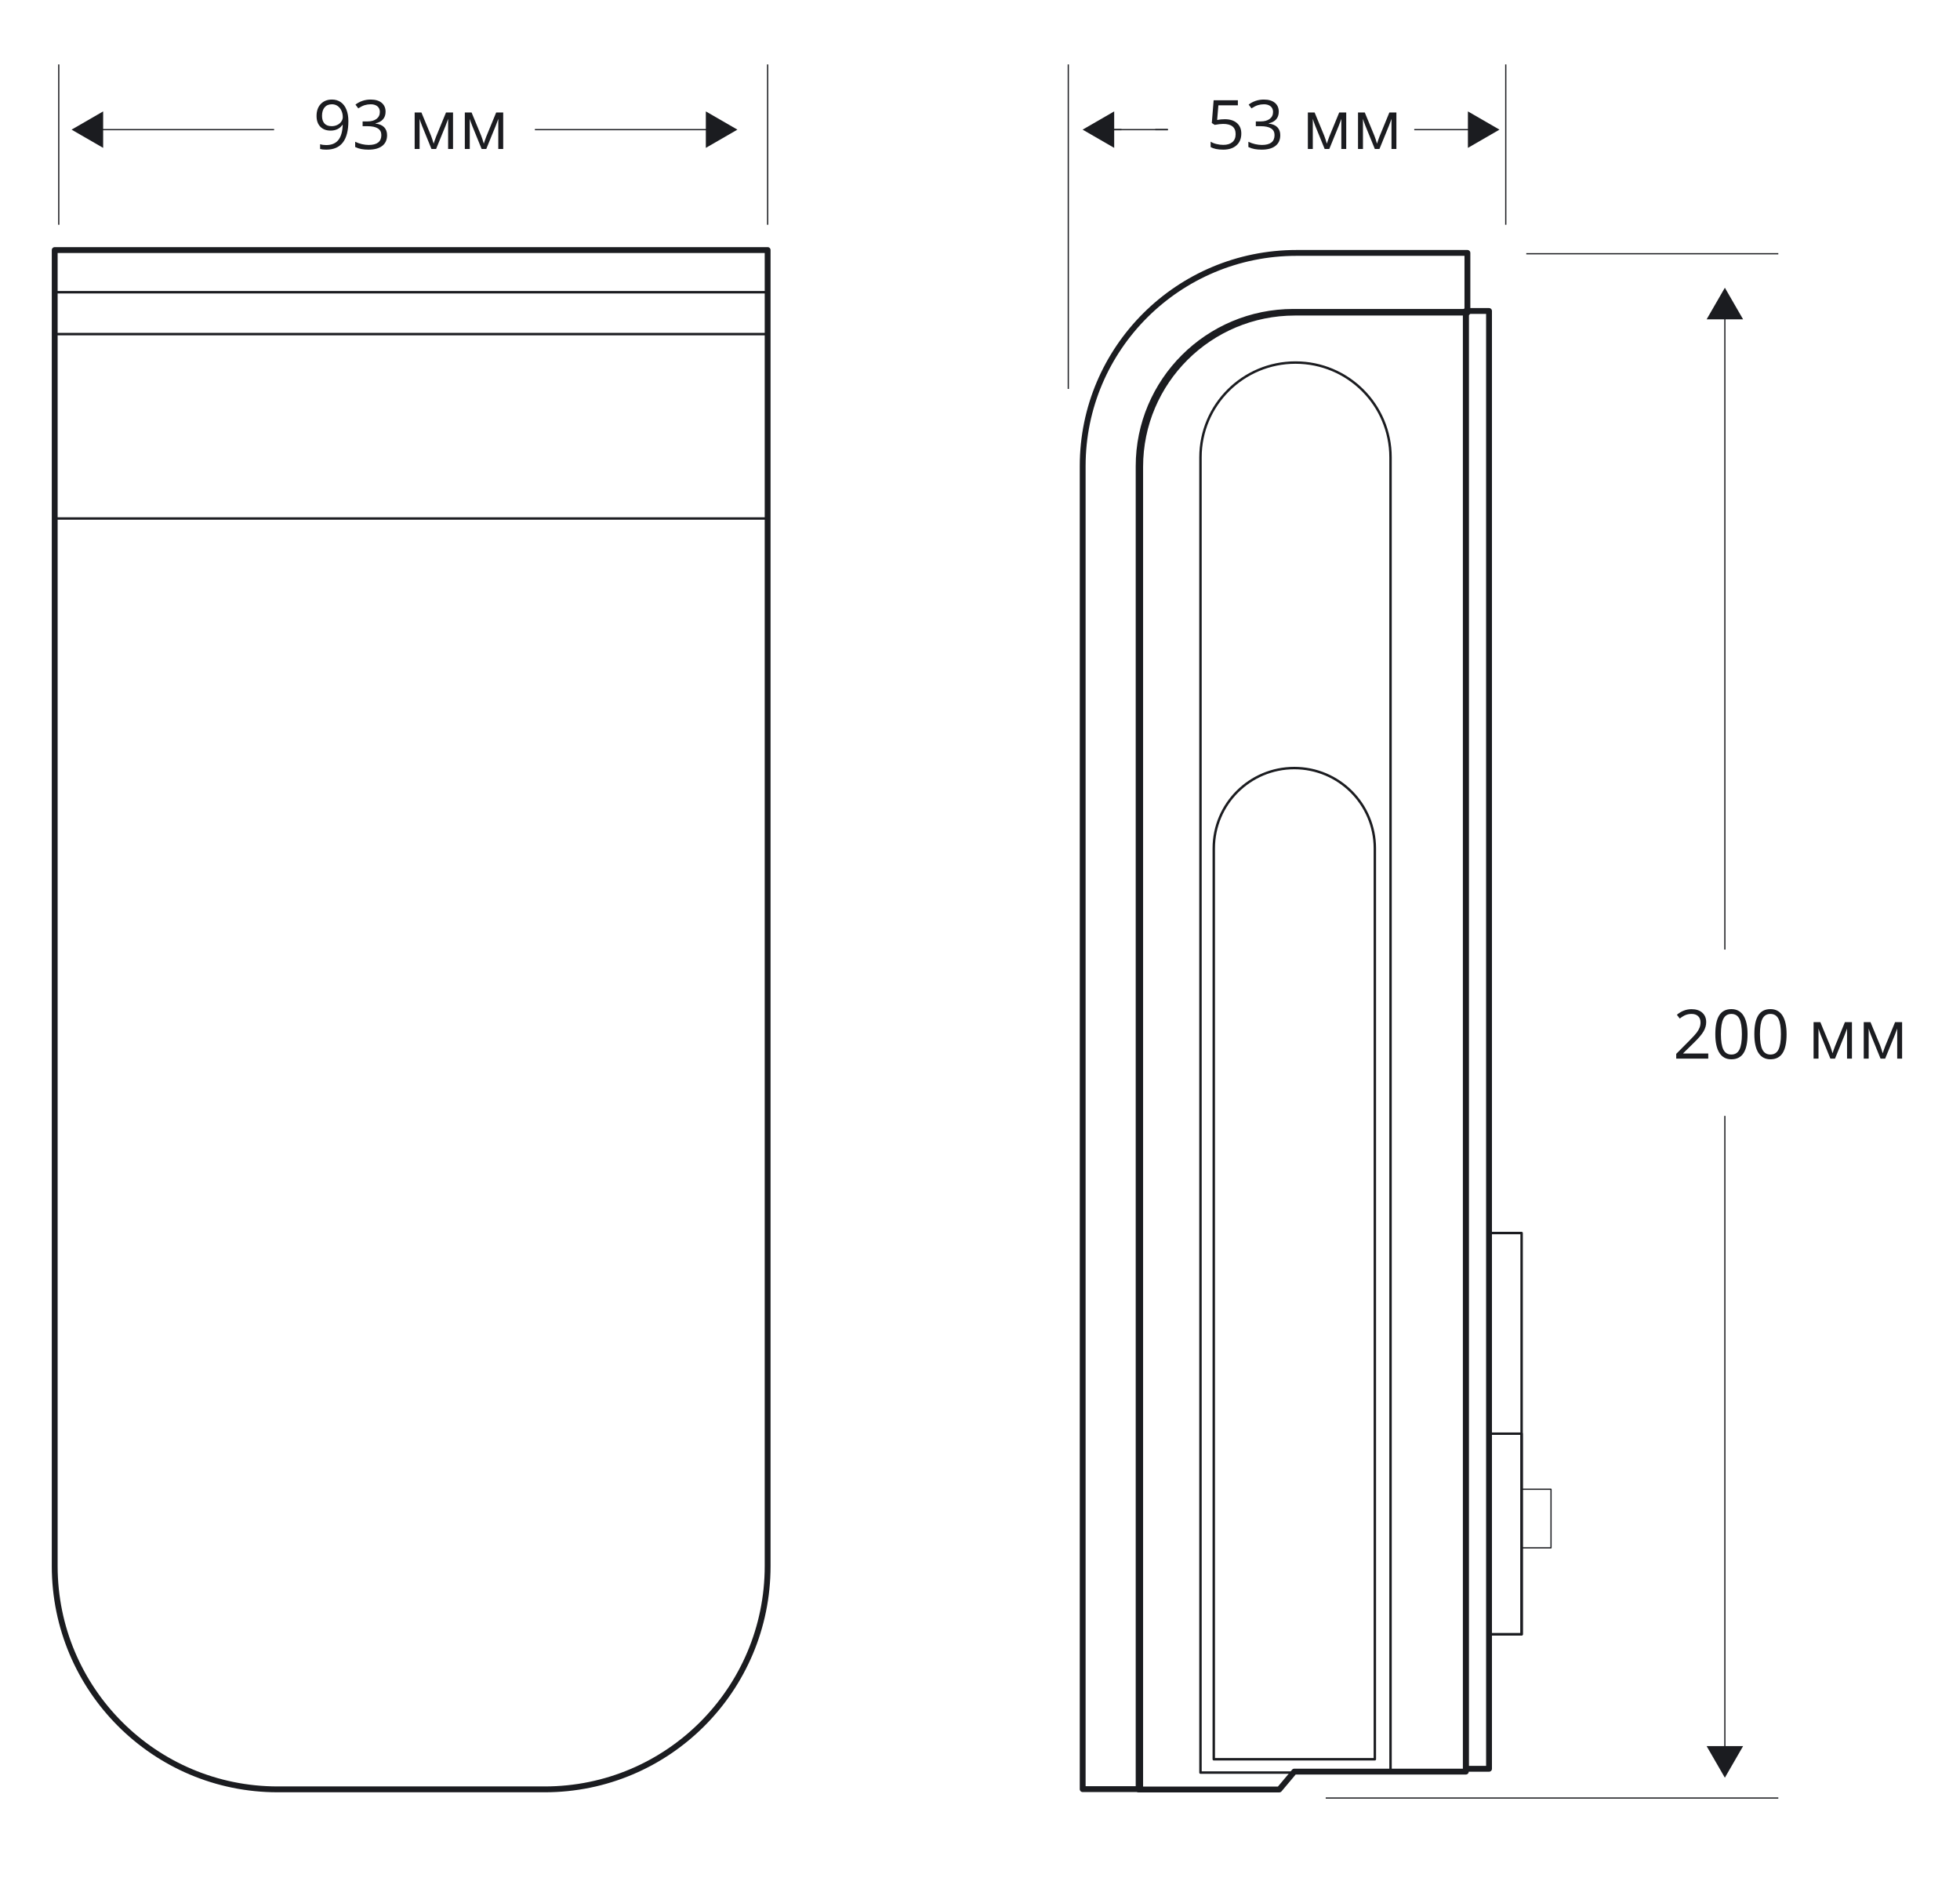 <?xml version="1.0" encoding="utf-8"?>
<!-- Generator: Adobe Illustrator 21.1.0, SVG Export Plug-In . SVG Version: 6.00 Build 0)  -->
<svg version="1.1" id="Слой_1" xmlns="http://www.w3.org/2000/svg" xmlns:xlink="http://www.w3.org/1999/xlink" x="0px" y="0px"
	 width="402px" height="388px" viewBox="0 0 402 388" style="enable-background:new 0 0 402 388;" xml:space="preserve">
<style type="text/css">
	.st0{enable-background:new    ;}
	.st1{fill:#1B1C20;}
	.st2{fill:none;stroke:#1B1C20;stroke-width:1.2;stroke-linecap:round;stroke-linejoin:round;stroke-miterlimit:10;}
	.st3{fill:none;stroke:#1B1C20;stroke-width:0.5;stroke-linecap:round;stroke-linejoin:round;stroke-miterlimit:10;}
	.st4{fill:none;stroke:#1B1C20;stroke-width:0.25;stroke-linecap:round;stroke-linejoin:round;stroke-miterlimit:10;}
	.st5{fill:none;stroke:#1B1C20;stroke-width:0.25;stroke-miterlimit:10;}
	.st6{fill:none;stroke:#1B1C20;stroke-width:0.25;stroke-miterlimit:2.613;}
</style>
<g class="st0">
	<path class="st1" d="M251.204,24.448c1.053,0,1.881,0.261,2.485,0.782
		c0.604,0.522,0.905,1.236,0.905,2.144c0,1.034-0.329,1.846-0.987,2.434
		c-0.659,0.588-1.566,0.882-2.725,0.882c-1.125,0-1.984-0.18-2.577-0.54v-1.094
		c0.319,0.205,0.716,0.366,1.189,0.481c0.474,0.117,0.94,0.175,1.401,0.175
		c0.803,0,1.426-0.189,1.869-0.567c0.445-0.378,0.667-0.925,0.667-1.641
		c0-1.395-0.854-2.092-2.563-2.092c-0.434,0-1.012,0.066-1.736,0.198l-0.588-0.376
		l0.376-4.676h4.97v1.046h-3.999l-0.253,3.001
		C250.162,24.501,250.685,24.448,251.204,24.448z"/>
	<path class="st1" d="M262.278,22.91c0,0.638-0.179,1.16-0.536,1.565
		c-0.358,0.405-0.865,0.677-1.521,0.813v0.055
		c0.803,0.101,1.396,0.355,1.784,0.766s0.581,0.948,0.581,1.613
		c0,0.952-0.33,1.686-0.991,2.197c-0.661,0.514-1.6,0.77-2.816,0.77
		c-0.528,0-1.013-0.04-1.452-0.119c-0.44-0.08-0.867-0.221-1.282-0.421v-1.08
		c0.433,0.214,0.895,0.377,1.384,0.489c0.49,0.111,0.954,0.167,1.392,0.167
		c1.728,0,2.591-0.677,2.591-2.03c0-1.212-0.953-1.818-2.857-1.818h-0.984v-0.978
		h0.998c0.779,0,1.396-0.172,1.853-0.517c0.456-0.344,0.684-0.821,0.684-1.432
		c0-0.487-0.167-0.87-0.503-1.148c-0.334-0.278-0.789-0.417-1.363-0.417
		c-0.438,0-0.85,0.06-1.237,0.178s-0.829,0.337-1.326,0.656l-0.574-0.766
		c0.41-0.323,0.883-0.577,1.419-0.763c0.535-0.184,1.1-0.276,1.691-0.276
		c0.971,0,1.725,0.222,2.263,0.667C262.01,21.525,262.278,22.135,262.278,22.91z"/>
	<path class="st1" d="M272.136,29.459l0.212-0.636l0.294-0.807l2.03-4.942h1.442v7.479
		h-1.005v-6.187l-0.137,0.396l-0.396,1.046l-1.935,4.744h-0.95l-1.935-4.758
		c-0.241-0.61-0.407-1.087-0.499-1.429v6.187h-1.012V23.074h1.388l1.962,4.751
		C271.791,28.326,271.972,28.871,272.136,29.459z"/>
	<path class="st1" d="M282.424,29.459l0.212-0.636l0.294-0.807l2.03-4.942h1.442v7.479
		h-1.005v-6.187l-0.137,0.396l-0.396,1.046l-1.935,4.744h-0.95l-1.935-4.758
		c-0.242-0.61-0.408-1.087-0.499-1.429v6.187h-1.012V23.074h1.388l1.962,4.751
		C282.08,28.326,282.26,28.871,282.424,29.459z"/>
</g>
<rect x="300.645" y="63.778" class="st2" width="4.758" height="298.965"/>
<rect x="305.403" y="252.87" class="st3" width="6.683" height="82.295"/>
<rect x="305.403" y="294.018" class="st3" width="6.683" height="41.147"/>
<rect x="312.086" y="305.414" class="st4" width="6.03" height="12.016"/>
<g>
	<path class="st3" d="M285.2,363.523h-38.979V93.784c0-10.732,8.726-19.432,19.491-19.432
		c10.762,0,19.488,8.7,19.488,19.432V363.523z"/>
	<path class="st3" d="M281.983,360.79h-33.036V173.984c0-9.096,7.395-16.47,16.517-16.47
		c9.124,0,16.519,7.374,16.519,16.47V360.79z"/>
	<path class="st2" d="M265.465,363.318h35.181V63.961h-35.364
		c-17.533,0-31.745,14.172-31.745,31.65v271.375h28.846L265.465,363.318z"/>
	<path class="st2" d="M265.928,51.867c-24.227,0-43.867,19.564-43.867,43.699v271.352h11.79
		V95.736c0-17.467,14.215-31.627,31.749-31.627h35.369V51.867H265.928z"/>
</g>
<line class="st5" x1="364.737" y1="52.036" x2="313.044" y2="52.036"/>
<path class="st6" d="M353.773,194.736"/>
<path class="st6" d="M353.773,64.392"/>
<path class="st6" d="M353.773,359.19"/>
<path class="st6" d="M353.773,228.846"/>
<g>
	<path class="st6" d="M308.836,46.094V13.211 M219.107,79.759V13.211"/>
</g>
<g>
	<path class="st2" d="M111.713,366.96H56.955c-25.257,0-45.733-20.497-45.733-45.783V51.28
		h146.222v269.898C157.444,346.463,136.971,366.96,111.713,366.96z"/>
	<path class="st3" d="M11.194,59.93h146.279 M11.194,68.517h146.279 M11.194,106.332h146.279"
		/>
	<line class="st5" x1="364.737" y1="368.738" x2="271.904" y2="368.738"/>
</g>
<g class="st0">
	<path class="st1" d="M350.367,217.103h-6.569v-0.978l2.632-2.646
		c0.803-0.812,1.33-1.39,1.586-1.736s0.447-0.684,0.574-1.012
		s0.191-0.682,0.191-1.06c0-0.533-0.162-0.956-0.485-1.269
		c-0.323-0.312-0.772-0.468-1.347-0.468c-0.414,0-0.808,0.068-1.18,0.205
		c-0.371,0.137-0.785,0.385-1.24,0.745l-0.602-0.772
		c0.92-0.766,1.924-1.148,3.008-1.148c0.939,0,1.675,0.24,2.208,0.722
		c0.533,0.48,0.8,1.126,0.8,1.938c0,0.634-0.178,1.26-0.533,1.88
		s-1.021,1.403-1.996,2.352l-2.188,2.14v0.055h5.141V217.103z"/>
	<path class="st1" d="M358.427,212.092c0,1.728-0.272,3.017-0.817,3.869
		c-0.544,0.853-1.377,1.278-2.498,1.278c-1.076,0-1.894-0.437-2.454-1.309
		c-0.561-0.873-0.841-2.152-0.841-3.839c0-1.741,0.271-3.033,0.813-3.876
		s1.37-1.265,2.481-1.265c1.084,0,1.908,0.439,2.471,1.319
		C358.146,209.151,358.427,210.425,358.427,212.092z M352.965,212.092
		c0,1.454,0.171,2.513,0.513,3.175c0.342,0.664,0.886,0.995,1.634,0.995
		c0.756,0,1.305-0.336,1.645-1.009c0.339-0.672,0.509-1.726,0.509-3.161
		s-0.17-2.487-0.509-3.155c-0.34-0.667-0.889-1.001-1.645-1.001
		c-0.748,0-1.292,0.329-1.634,0.987C353.136,209.583,352.965,210.638,352.965,212.092z
		"/>
	<path class="st1" d="M366.432,212.092c0,1.728-0.272,3.017-0.816,3.869
		c-0.545,0.853-1.378,1.278-2.499,1.278c-1.075,0-1.894-0.437-2.454-1.309
		c-0.561-0.873-0.841-2.152-0.841-3.839c0-1.741,0.271-3.033,0.813-3.876
		s1.369-1.265,2.481-1.265c1.085,0,1.908,0.439,2.472,1.319
		C366.15,209.151,366.432,210.425,366.432,212.092z M360.97,212.092
		c0,1.454,0.171,2.513,0.513,3.175c0.342,0.664,0.887,0.995,1.634,0.995
		c0.757,0,1.305-0.336,1.644-1.009c0.34-0.672,0.51-1.726,0.51-3.161
		s-0.17-2.487-0.51-3.155c-0.339-0.667-0.887-1.001-1.644-1.001
		c-0.747,0-1.292,0.329-1.634,0.987C361.141,209.583,360.97,210.638,360.97,212.092z"
		/>
	<path class="st1" d="M375.858,216.009l0.212-0.636l0.294-0.807l2.03-4.942h1.442v7.479
		h-1.005v-6.187l-0.137,0.396l-0.396,1.046l-1.935,4.744h-0.95l-1.935-4.758
		c-0.241-0.61-0.407-1.087-0.499-1.429v6.187H371.969v-7.479h1.388l1.962,4.751
		C375.514,214.877,375.694,215.422,375.858,216.009z"/>
	<path class="st1" d="M386.146,216.009l0.212-0.636l0.294-0.807l2.03-4.942H390.125v7.479
		h-1.005v-6.187l-0.137,0.396l-0.396,1.046l-1.935,4.744h-0.95l-1.935-4.758
		c-0.242-0.61-0.408-1.087-0.499-1.429v6.187h-1.012v-7.479h1.388l1.962,4.751
		C385.803,214.877,385.982,215.422,386.146,216.009z"/>
</g>
<g>
	<g>
		<g>
			<g>
				<line class="st6" x1="109.707" y1="26.586" x2="145.862" y2="26.586"/>
				<g>
					<polygon class="st1" points="144.768,30.326 151.244,26.586 144.768,22.847 					"/>
				</g>
			</g>
		</g>
	</g>
</g>
<g>
	<line class="st6" x1="12.051" y1="46.094" x2="12.051" y2="13.211"/>
</g>
<g class="st0">
	<path class="st1" d="M71.453,24.824c0,3.91-1.513,5.865-4.539,5.865
		c-0.529,0-0.948-0.046-1.258-0.137v-0.978c0.365,0.118,0.779,0.178,1.244,0.178
		c1.094,0,1.92-0.339,2.478-1.015c0.558-0.678,0.862-1.715,0.913-3.114h-0.082
		c-0.25,0.378-0.583,0.667-0.998,0.864c-0.415,0.199-0.882,0.298-1.401,0.298
		c-0.884,0-1.586-0.265-2.105-0.793s-0.779-1.267-0.779-2.215
		c0-1.039,0.291-1.859,0.872-2.461s1.346-0.902,2.293-0.902
		c0.679,0,1.272,0.175,1.781,0.522c0.508,0.35,0.899,0.857,1.172,1.525
		C71.316,23.13,71.453,23.917,71.453,24.824z M68.09,21.385
		c-0.652,0-1.155,0.21-1.511,0.629s-0.533,1.003-0.533,1.75
		c0,0.656,0.164,1.173,0.492,1.548c0.328,0.377,0.827,0.564,1.497,0.564
		c0.415,0,0.796-0.084,1.145-0.253s0.623-0.398,0.824-0.69
		s0.301-0.597,0.301-0.916c0-0.479-0.093-0.921-0.28-1.326
		s-0.448-0.725-0.783-0.957S68.523,21.385,68.09,21.385z"/>
	<path class="st1" d="M79.082,22.91c0,0.638-0.179,1.16-0.537,1.565
		s-0.865,0.677-1.521,0.813v0.055c0.802,0.101,1.397,0.355,1.784,0.766
		s0.581,0.948,0.581,1.613c0,0.952-0.331,1.686-0.991,2.197
		c-0.661,0.514-1.6,0.77-2.816,0.77c-0.529,0-1.013-0.04-1.453-0.119
		c-0.44-0.08-0.867-0.221-1.282-0.421v-1.08
		c0.433,0.214,0.895,0.377,1.384,0.489c0.49,0.111,0.954,0.167,1.391,0.167
		c1.727,0,2.591-0.677,2.591-2.03c0-1.212-0.953-1.818-2.857-1.818h-0.984v-0.978
		h0.998c0.779,0,1.397-0.172,1.853-0.517c0.456-0.344,0.684-0.821,0.684-1.432
		c0-0.487-0.167-0.87-0.502-1.148s-0.79-0.417-1.364-0.417
		c-0.438,0-0.85,0.06-1.237,0.178s-0.83,0.337-1.326,0.656l-0.574-0.766
		c0.41-0.323,0.883-0.577,1.418-0.763c0.536-0.184,1.1-0.276,1.692-0.276
		c0.971,0,1.725,0.222,2.263,0.667C78.813,21.525,79.082,22.135,79.082,22.91z"/>
	<path class="st1" d="M88.939,29.459l0.212-0.636l0.294-0.807l2.03-4.942h1.442v7.479
		h-1.005v-6.187l-0.137,0.396l-0.396,1.046l-1.935,4.744h-0.95l-1.935-4.758
		c-0.242-0.61-0.408-1.087-0.499-1.429v6.187h-1.012V23.074H86.438l1.962,4.751
		C88.595,28.326,88.775,28.871,88.939,29.459z"/>
	<path class="st1" d="M99.228,29.459l0.212-0.636l0.294-0.807l2.03-4.942h1.442v7.479
		h-1.005v-6.187l-0.137,0.396l-0.396,1.046l-1.935,4.744h-0.95l-1.935-4.758
		c-0.242-0.61-0.408-1.087-0.499-1.429v6.187h-1.012V23.074h1.388L98.688,27.825
		C98.883,28.326,99.063,28.871,99.228,29.459z"/>
</g>
<g>
	<g>
		<line class="st6" x1="227.429" y1="26.586" x2="239.529" y2="26.586"/>
		<g>
			<polygon class="st1" points="228.523,30.326 222.047,26.586 228.523,22.847 			"/>
		</g>
	</g>
</g>
<line class="st6" x1="236.943" y1="26.586" x2="239.529" y2="26.586"/>
<line class="st6" x1="227.429" y1="26.586" x2="230.015" y2="26.586"/>
<g>
	<g>
		<line class="st6" x1="290.065" y1="26.586" x2="302.166" y2="26.586"/>
		<g>
			<polygon class="st1" points="301.072,30.326 307.548,26.586 301.072,22.847 			"/>
		</g>
	</g>
</g>
<g>
	<g>
		<line class="st6" x1="353.773" y1="64.392" x2="353.773" y2="194.736"/>
		<g>
			<polygon class="st1" points="350.033,65.486 353.773,59.01 357.512,65.486 			"/>
		</g>
	</g>
</g>
<g>
	<g>
		<line class="st6" x1="353.773" y1="228.846" x2="353.773" y2="359.19"/>
		<g>
			<polygon class="st1" points="350.033,358.096 353.773,364.572 357.512,358.096 			"/>
		</g>
	</g>
</g>
<line class="st6" x1="157.446" y1="46.094" x2="157.446" y2="13.211"/>
<g>
	<g>
		<line class="st6" x1="20.063" y1="26.586" x2="56.218" y2="26.586"/>
		<g>
			<polygon class="st1" points="21.157,30.326 14.681,26.586 21.157,22.847 			"/>
		</g>
	</g>
</g>
</svg>
